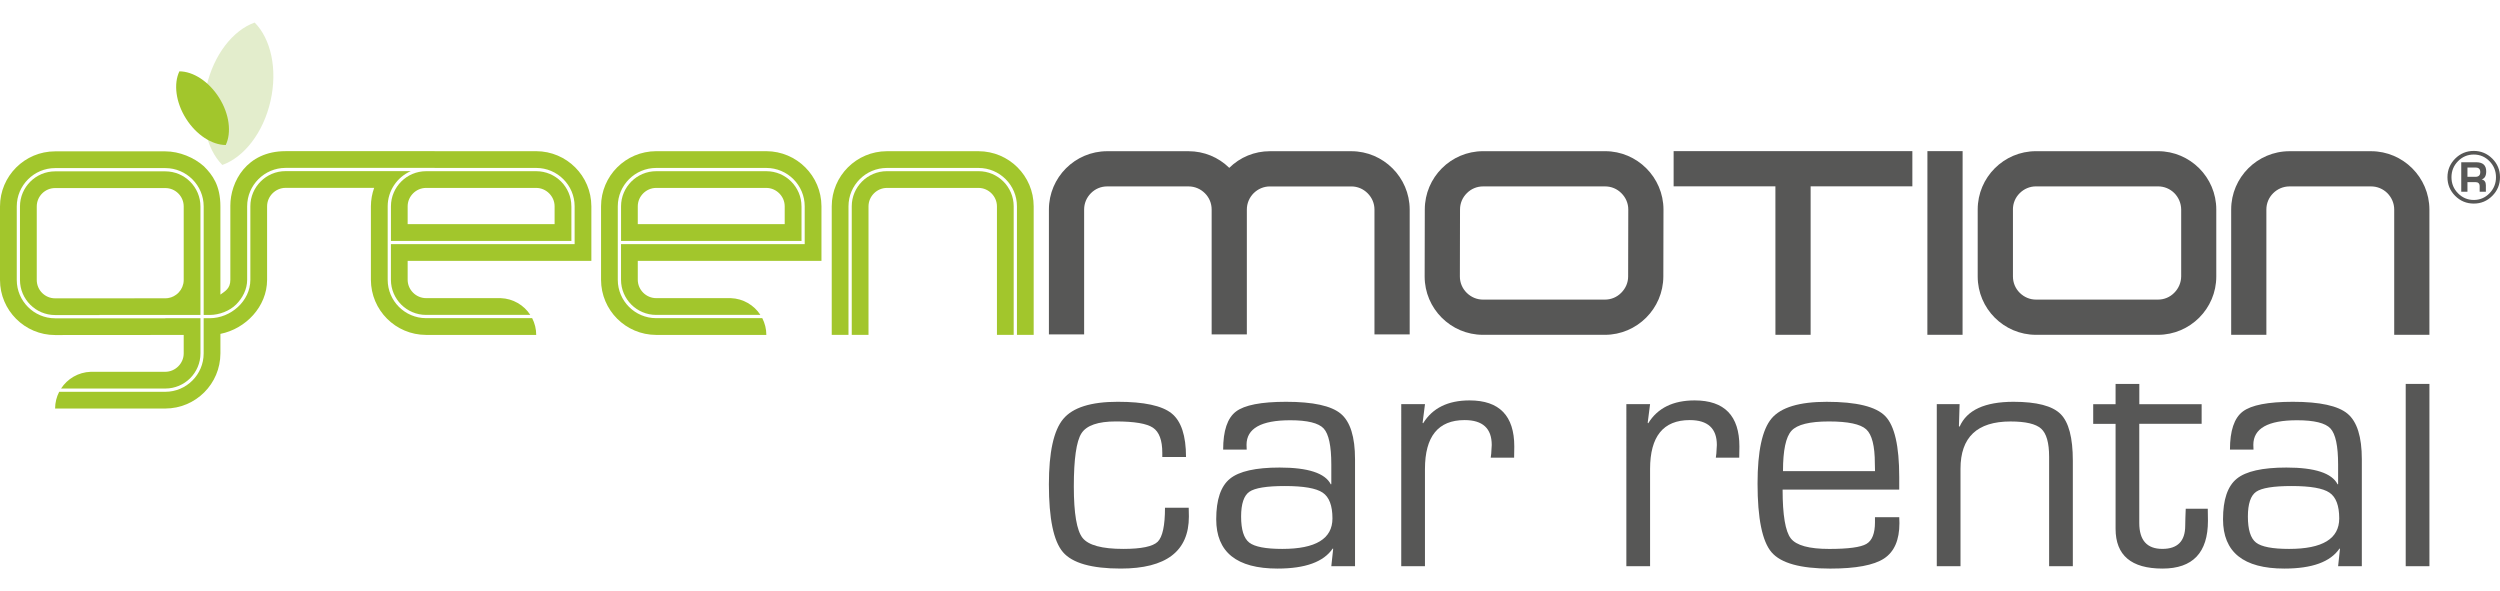 <?xml version="1.0" encoding="UTF-8"?>
<!-- Generator: Adobe Illustrator 25.0.1, SVG Export Plug-In . SVG Version: 6.00 Build 0)  -->
<svg xmlns="http://www.w3.org/2000/svg" xmlns:xlink="http://www.w3.org/1999/xlink" version="1.1" id="Layer_1" x="0px" y="0px" viewBox="0 0 1027.71 243" style="enable-background:new 0 0 1027.71 243;" xml:space="preserve">
<style type="text/css">
	.st0{fill:#575756;}
	.st1{fill:#A2C62C;}
	.st2{fill:#E3EDCC;}
</style>
<g>
	<polygon class="st0" points="688,62.14 688,76.61 729.84,76.61 729.85,137.64 744.32,137.64 744.32,76.61 786.14,76.61    786.14,62.14 688,62.14  "></polygon>
	<path class="st0" d="M974.72,62.16h-33.54c-13.22,0.01-23.98,10.76-23.98,23.96v51.52h14.47V86.12c0-2.53,0.99-4.9,2.79-6.69   c1.81-1.8,4.2-2.8,6.72-2.8h33.53c2.52,0,4.91,1,6.7,2.77c1.81,1.84,2.81,4.23,2.81,6.72v51.52h14.47V86.11   C998.65,72.91,987.89,62.17,974.72,62.16L974.72,62.16z"></path>
	<path class="st0" d="M555.52,62.16h-33.49c-6.34,0-12.26,2.46-16.7,6.84c-4.45-4.38-10.39-6.83-16.75-6.84h-33.45   c-13.2,0.01-23.94,10.76-23.94,23.96v51.34h14.48V86.12c0-2.53,0.99-4.9,2.8-6.71c1.77-1.79,4.14-2.78,6.66-2.78h33.45   c2.53,0,4.91,0.99,6.73,2.8c1.8,1.79,2.78,4.16,2.78,6.69v51.34h14.47V86.12c0-2.5,1-4.88,2.77-6.68c1.83-1.81,4.2-2.8,6.69-2.8   h33.49c2.52,0,4.89,0.99,6.69,2.8c1.82,1.81,2.82,4.19,2.82,6.69v51.34h14.48V86.11C579.46,72.92,568.7,62.18,555.52,62.16   L555.52,62.16z"></path>
	<path class="st0" d="M600.19,86.11c0-2.53,0.99-4.9,2.81-6.7c1.77-1.79,4.14-2.78,6.66-2.78h50.2c2.53,0,4.89,0.99,6.68,2.8   c1.82,1.81,2.82,4.18,2.82,6.68l-0.06,27.56c0,2.5-1,4.86-2.85,6.7c-1.78,1.8-4.14,2.79-6.65,2.79h-50.2c-2.49,0-4.86-1-6.68-2.81   c-1.79-1.78-2.79-4.15-2.79-6.68L600.19,86.11L600.19,86.11z M659.86,62.15h-50.21c-13.2,0.02-23.94,10.76-23.94,23.96l-0.06,27.56   c0,13.19,10.73,23.94,23.94,23.97h50.2h0c13.17-0.03,23.93-10.77,23.98-23.97l0.06-27.57C683.79,72.91,673.03,62.16,659.86,62.15   L659.86,62.15z"></path>
	<path class="st0" d="M827.48,86.11c0-2.53,0.98-4.9,2.78-6.69c1.82-1.81,4.19-2.8,6.68-2.8h50.2c2.52,0,4.91,0.99,6.7,2.77   c1.78,1.81,2.78,4.21,2.81,6.71v27.53c-0.03,2.54-1.04,4.93-2.86,6.74c-1.77,1.8-4.14,2.79-6.65,2.79h-50.2   c-2.49,0-4.86-1-6.68-2.81c-1.79-1.78-2.77-4.16-2.77-6.68V86.11L827.48,86.11z M887.14,62.15h-50.21   C823.74,62.16,813,72.91,813,86.11v27.56c0,13.19,10.73,23.94,23.93,23.97h50.2h0.01c13.2-0.03,23.94-10.78,23.94-23.97V86.11   C911.08,72.91,900.34,62.16,887.14,62.15L887.14,62.15z"></path>
	<polygon class="st0" points="792.33,62.12 792.31,137.64 806.78,137.64 806.8,62.12 792.33,62.12  "></polygon>
	<path class="st1" d="M412.48,74.61c-2.63-2.62-6.23-4.24-10.2-4.24h-37.7c-3.97,0-7.58,1.62-10.21,4.24   c-2.61,2.62-4.23,6.22-4.23,10.19v52.86h6.89V84.81c0-4.1,3.43-7.54,7.55-7.56h37.7c4.1,0.01,7.54,3.45,7.55,7.56v52.86h6.88V84.81   C416.71,80.84,415.09,77.23,412.48,74.61L412.48,74.61z"></path>
	<path class="st1" d="M402.27,62.16h-37.7c-12.51,0.03-22.63,10.14-22.66,22.65v52.86h6.89V84.81c0-8.68,7.09-15.77,15.77-15.77   h37.7c8.69,0,15.78,7.09,15.78,15.77v52.86h6.88V84.81C424.91,72.3,414.78,62.19,402.27,62.16L402.27,62.16z"></path>
	<path class="st1" d="M243.1,107.25V84.81c-0.03-12.51-10.15-22.62-22.66-22.66h-41.81l0.03-0.02c-0.02,0-0.03,0.01-0.05,0.01   h-61.26c-15.94,0-22.66,12.59-22.66,22.42v30.48c0,3.61-2.2,4.68-4.09,6.07V84.87c0-8.62-3.21-12.94-6.77-16.5   c-4.01-3.61-10.08-6.15-15.89-6.15h-45.3C10.16,62.22,0,72.38,0,84.87v30.21c0,12.49,10.16,22.65,22.66,22.65l52.86-0.04v7.6   c0,4.1-3.44,7.54-7.56,7.55H37.31c-5.12,0.17-9.59,2.86-12.21,6.88h42.86c3.97,0,7.58-1.61,10.21-4.23   c2.61-2.63,4.24-6.23,4.24-10.2v-14.48H67.96v0.04h-45.3c-8.68,0-15.77-7.09-15.77-15.76V84.87c0-8.68,7.09-15.77,15.77-15.77h45.3   c8.69,0,15.77,7.09,15.77,15.77v28.25v1.96v14.39h2.48c3.97,0,8.23-1.68,10.85-4.3c2.61-2.62,4.54-6.16,4.54-10.14V115V84.79   c0-8.68,7.1-15.77,15.77-15.77h61.3v0.02h41.78c8.68,0,15.77,7.09,15.77,15.77v15.56H160.7v14.65c0,3.97,1.62,7.57,4.24,10.19   c2.63,2.62,6.23,4.24,10.2,4.24H218c-2.61-4.01-7.06-6.7-12.16-6.89h-30.7c-4.12-0.01-7.56-3.44-7.56-7.55v-7.76L243.1,107.25   L243.1,107.25z"></path>
	<path class="st1" d="M159.37,115.02V84.81c0-6.45,3.92-12.02,9.5-14.46h-51.51c-3.97,0-7.58,1.62-10.19,4.24   c-2.62,2.61-4.25,6.22-4.25,10.19V115v0.04c0,8.68-8.03,15.77-16.72,15.77h-2.48v14.48c0,8.68-7.09,15.77-15.77,15.77H24.33   c-1.06,2.06-1.67,4.4-1.68,6.89l45.3-0.01c12.51-0.03,22.63-10.14,22.66-22.65v-8.04c10.4-2.07,19.17-11.21,19.19-22.21V84.79   c0.01-4.11,3.45-7.54,7.55-7.56h36.48l-0.03,0.02c-0.84,2.37-1.32,4.9-1.33,7.56v30.21c0.03,12.51,10.14,22.62,22.66,22.66h45.3   c0-2.48-0.61-4.82-1.67-6.89h-43.63C166.45,130.78,159.37,123.7,159.37,115.02L159.37,115.02z"></path>
	<path class="st1" d="M67.96,122.64h-12.9h-32.4c-4.17,0-7.55-3.38-7.55-7.55V84.87c0-4.16,3.38-7.56,7.55-7.56h45.3   c4.17,0,7.56,3.39,7.56,7.56v30.21c0,0.51-0.05,1.01-0.15,1.49c-0.04,0.21-0.13,0.42-0.19,0.62c-0.08,0.26-0.14,0.52-0.24,0.76   c-0.12,0.29-0.28,0.55-0.43,0.82c-0.08,0.14-0.14,0.29-0.23,0.42c-0.21,0.33-0.47,0.63-0.73,0.92c-0.05,0.05-0.09,0.11-0.13,0.16   c-0.31,0.33-0.66,0.62-1.03,0.89c-0.01,0-0.01,0.01-0.01,0.01C71.13,122.09,69.61,122.64,67.96,122.64L67.96,122.64z M78.16,74.68   c-2.62-2.63-6.23-4.24-10.21-4.24h-45.3c-3.97,0-7.58,1.62-10.2,4.24c-2.61,2.61-4.24,6.22-4.24,10.19v30.21   c0,3.97,1.63,7.58,4.24,10.19c2.62,2.62,6.23,4.24,10.2,4.24h18.25v-0.04h27.26H82.4v-12.81v-1.58v-1.96V84.87   C82.4,80.9,80.77,77.29,78.16,74.68L78.16,74.68z"></path>
	<path class="st1" d="M74.94,117.96c-0.12,0.29-0.28,0.55-0.43,0.82C74.66,118.51,74.82,118.25,74.94,117.96L74.94,117.96z"></path>
	<path class="st1" d="M74.28,119.2c-0.22,0.33-0.47,0.63-0.73,0.92C73.81,119.83,74.06,119.53,74.28,119.2L74.28,119.2z"></path>
	<path class="st1" d="M75.36,116.58c-0.04,0.21-0.13,0.42-0.19,0.62C75.24,116.99,75.32,116.79,75.36,116.58L75.36,116.58z"></path>
	<path class="st1" d="M55.56,122.59c-0.17,0.01-0.34,0.03-0.5,0.04h12.9c1.65,0,3.17-0.55,4.42-1.45c-1.14,0.82-2.51,1.33-4,1.41   H55.56L55.56,122.59z"></path>
	<path class="st1" d="M73.42,120.28c-0.32,0.33-0.66,0.62-1.03,0.89C72.76,120.91,73.1,120.61,73.42,120.28L73.42,120.28z"></path>
	<path class="st1" d="M227.99,92.15h-60.41v-7.34c0-4.11,3.44-7.55,7.56-7.56h45.3c4.1,0.01,7.55,3.45,7.55,7.56V92.15L227.99,92.15   z M234.88,84.81c0-3.97-1.63-7.57-4.23-10.19c-2.63-2.63-6.24-4.24-10.2-4.24h-45.3c-3.97,0-7.58,1.62-10.2,4.24   c-2.61,2.62-4.24,6.22-4.24,10.19v14.23h74.18V84.81L234.88,84.81z"></path>
	<path class="st1" d="M337.69,107.25V84.81c-0.03-12.51-10.15-22.62-22.66-22.66h-45.3c-12.52,0.03-22.63,10.14-22.65,22.66v30.21   c0.02,12.51,10.13,22.62,22.65,22.66h45.3c0-2.48-0.61-4.82-1.67-6.89h-43.63c-8.69,0-15.77-7.08-15.77-15.76V84.81   c0-8.68,7.09-15.77,15.77-15.77h45.3c8.69,0,15.77,7.09,15.77,15.77v15.56h-75.51v14.65c0,3.97,1.63,7.57,4.24,10.19   c2.62,2.62,6.23,4.24,10.2,4.24h42.86c-2.61-4.01-7.06-6.7-12.16-6.89h-30.7c-4.12-0.01-7.55-3.44-7.55-7.55v-7.76L337.69,107.25   L337.69,107.25z"></path>
	<path class="st1" d="M322.59,92.15h-60.41v-7.34c0-4.11,3.44-7.55,7.55-7.56h45.3c4.11,0.01,7.55,3.45,7.55,7.56V92.15   L322.59,92.15z M329.48,84.81c0-3.97-1.63-7.57-4.24-10.19c-2.62-2.63-6.23-4.24-10.2-4.24h-45.3c-3.97,0-7.58,1.62-10.2,4.24   c-2.61,2.62-4.24,6.22-4.24,10.19v14.23h74.19V84.81L329.48,84.81z"></path>
	<path class="st2" d="M104.69,9.27c-8.86,3.14-16.83,13.16-19.81,26.28c-2.97,13.12-0.11,25.61,6.51,32.26   c8.86-3.14,16.84-13.16,19.81-26.28C114.19,28.42,111.32,15.93,104.69,9.27L104.69,9.27z"></path>
	<path class="st1" d="M73.74,29.33c-2.41,5.06-1.55,12.64,2.72,19.42c4.27,6.78,10.74,10.84,16.34,10.86   c2.41-5.06,1.55-12.65-2.72-19.43C85.81,33.4,79.34,29.34,73.74,29.33L73.74,29.33z"></path>
	<path class="st0" d="M1014.33,72.69h3.25c1.35,0,2.02-0.64,2.02-1.93c0-1.25-0.62-1.88-1.87-1.88h-3.4V72.69L1014.33,72.69z    M1011.78,78.81V66.7h6.17c2.73,0,4.09,1.26,4.09,3.76c0,1.82-0.62,2.92-1.87,3.28c1.15,0.28,1.73,1.07,1.73,2.38v2.69h-2.55v-2.24   c0-1.14-0.59-1.71-1.77-1.71h-3.25v3.95H1011.78L1011.78,78.81z M1016.93,63.53c-2.53,0-4.69,0.91-6.48,2.73   c-1.79,1.82-2.69,4.02-2.69,6.6c0,2.58,0.89,4.78,2.69,6.6c1.8,1.82,3.95,2.74,6.48,2.74c2.53,0,4.68-0.91,6.46-2.74   c1.78-1.82,2.67-4.03,2.67-6.6c0-2.57-0.89-4.77-2.67-6.59C1021.61,64.45,1019.46,63.53,1016.93,63.53L1016.93,63.53z    M1016.94,62.04c2.96,0,5.49,1.06,7.61,3.17c2.11,2.11,3.16,4.66,3.16,7.65c0,2.98-1.05,5.53-3.16,7.65   c-2.11,2.12-4.65,3.18-7.61,3.18c-3,0-5.55-1.06-7.66-3.17c-2.11-2.11-3.17-4.67-3.17-7.66c0-2.98,1.06-5.53,3.17-7.65   C1011.4,63.1,1013.95,62.04,1016.94,62.04L1016.94,62.04z"></path>
	<path class="st0" d="M478.91,208.72h9.75l0.07,3.62c0,14.26-9.34,21.39-28.01,21.39c-11.98,0-19.9-2.25-23.76-6.76   c-3.86-4.5-5.78-13.8-5.78-27.87c0-13.19,1.96-22.15,5.89-26.86c3.92-4.71,11.39-7.07,22.4-7.07c10.82,0,18.21,1.59,22.16,4.77   c3.95,3.18,5.92,9.16,5.92,17.94h-9.75v-1.74c0-5.16-1.28-8.59-3.83-10.31c-2.56-1.72-7.64-2.58-15.26-2.58   c-7.34,0-12.05,1.63-14.14,4.88c-2.09,3.25-3.14,10.55-3.14,21.88c0,11.06,1.2,18.09,3.59,21.11c2.39,3.02,7.98,4.53,16.76,4.53   c7.43,0,12.15-0.99,14.14-2.96C477.91,220.71,478.91,216.06,478.91,208.72z"></path>
	<path class="st0" d="M512.5,184.82h-9.68c0-7.76,1.75-12.97,5.26-15.64c3.51-2.67,10.37-4.01,20.59-4.01   c11.1,0,18.6,1.64,22.51,4.91c3.9,3.27,5.85,9.51,5.85,18.71v43.97h-9.75l0.77-7.18l-0.21-0.07c-3.72,5.48-11.26,8.22-22.65,8.22   c-16.82,0-25.22-6.76-25.22-20.28c0-8.04,1.88-13.59,5.64-16.65c3.76-3.07,10.57-4.6,20.42-4.6c11.71,0,18.72,2.3,21.04,6.9   l0.21-0.07v-8.08c0-7.62-1.05-12.55-3.14-14.81c-2.09-2.25-6.67-3.38-13.73-3.38c-11.98,0-17.98,3.37-17.98,10.1   C512.43,183.19,512.45,183.84,512.5,184.82z M528.18,199.8c-7.48,0-12.34,0.79-14.6,2.37c-2.25,1.58-3.38,4.97-3.38,10.17   c0,5.39,1.11,8.95,3.34,10.7c2.23,1.74,6.76,2.61,13.59,2.61c13.75,0,20.62-4.18,20.62-12.54c0-5.25-1.34-8.78-4.01-10.59   C541.08,200.7,535.89,199.8,528.18,199.8z"></path>
	<path class="st0" d="M576.04,166.14h9.75l-0.98,7.66l0.21,0.21c3.85-6.27,10.22-9.41,19.09-9.41c12.26,0,18.39,6.32,18.39,18.95   l-0.07,4.6h-9.62l0.21-1.67c0.14-1.77,0.21-2.95,0.21-3.55c0-6.83-3.72-10.24-11.15-10.24c-10.87,0-16.3,6.71-16.3,20.14v39.92   h-9.75V166.14z"></path>
	<path class="st0" d="M668.57,166.14h9.75l-0.98,7.66l0.21,0.21c3.85-6.27,10.22-9.41,19.09-9.41c12.26,0,18.4,6.32,18.4,18.95   l-0.07,4.6h-9.62l0.21-1.67c0.14-1.77,0.21-2.95,0.21-3.55c0-6.83-3.72-10.24-11.15-10.24c-10.87,0-16.3,6.71-16.3,20.14v39.92   h-9.75V166.14z"></path>
	<path class="st0" d="M770.79,212.62h9.96l0.07,2.44c0,6.92-2.1,11.76-6.31,14.53c-4.2,2.76-11.58,4.15-22.12,4.15   c-12.26,0-20.31-2.24-24.14-6.72c-3.83-4.48-5.75-13.9-5.75-28.25c0-13.28,1.93-22.2,5.78-26.76c3.85-4.55,11.4-6.83,22.64-6.83   c12.26,0,20.3,1.97,24.11,5.92c3.81,3.95,5.71,12.26,5.71,24.94v5.23h-47.94c0,10.5,1.13,17.19,3.38,20.07   c2.25,2.88,7.51,4.32,15.78,4.32c7.85,0,12.95-0.69,15.29-2.06c2.35-1.37,3.52-4.33,3.52-8.88V212.62z M770.79,193.67l-0.07-3.14   c0-7.2-1.18-11.88-3.55-14.04c-2.37-2.16-7.48-3.24-15.33-3.24c-7.9,0-13.02,1.27-15.36,3.8c-2.35,2.53-3.52,8.07-3.52,16.62   H770.79z"></path>
	<path class="st0" d="M796.15,166.14h9.41l-0.28,9.06l0.28,0.21c2.97-6.83,10.36-10.24,22.16-10.24c9.52,0,15.97,1.67,19.34,5.02   c3.37,3.34,5.05,9.75,5.05,19.23v43.34h-9.75v-42.5v-2.51c0-5.71-1.09-9.56-3.27-11.53c-2.18-1.97-6.39-2.96-12.61-2.96   c-13.7,0-20.55,6.48-20.55,19.44v40.06h-9.75V166.14z"></path>
	<path class="st0" d="M905.06,166.14v8.08h-25.64v40.76c0,7.11,3.16,10.66,9.48,10.66c6.27,0,9.41-3.18,9.41-9.55l0.07-3.27   l0.14-3.69h9.06l0.07,4.95c0,13.1-6.23,19.65-18.67,19.65c-12.87,0-19.3-5.46-19.3-16.37v-2.37v-40.76h-9.2v-8.08h9.2v-8.33h9.76   v8.33H905.06z"></path>
	<path class="st0" d="M926.38,184.82h-9.68c0-7.76,1.75-12.97,5.26-15.64c3.51-2.67,10.37-4.01,20.59-4.01   c11.1,0,18.6,1.64,22.51,4.91c3.9,3.27,5.85,9.51,5.85,18.71v43.97h-9.75l0.77-7.18l-0.21-0.07c-3.72,5.48-11.26,8.22-22.65,8.22   c-16.82,0-25.22-6.76-25.22-20.28c0-8.04,1.88-13.59,5.64-16.65c3.76-3.07,10.57-4.6,20.42-4.6c11.71,0,18.72,2.3,21.04,6.9   l0.21-0.07v-8.08c0-7.62-1.05-12.55-3.14-14.81c-2.09-2.25-6.67-3.38-13.73-3.38c-11.98,0-17.98,3.37-17.98,10.1   C926.31,183.19,926.33,183.84,926.38,184.82z M942.05,199.8c-7.48,0-12.34,0.79-14.6,2.37c-2.25,1.58-3.38,4.97-3.38,10.17   c0,5.39,1.11,8.95,3.34,10.7c2.23,1.74,6.76,2.61,13.59,2.61c13.75,0,20.62-4.18,20.62-12.54c0-5.25-1.34-8.78-4.01-10.59   C954.96,200.7,949.76,199.8,942.05,199.8z"></path>
	<path class="st0" d="M998.7,157.82v74.94h-9.75v-74.94H998.7z"></path>
</g>
</svg>

